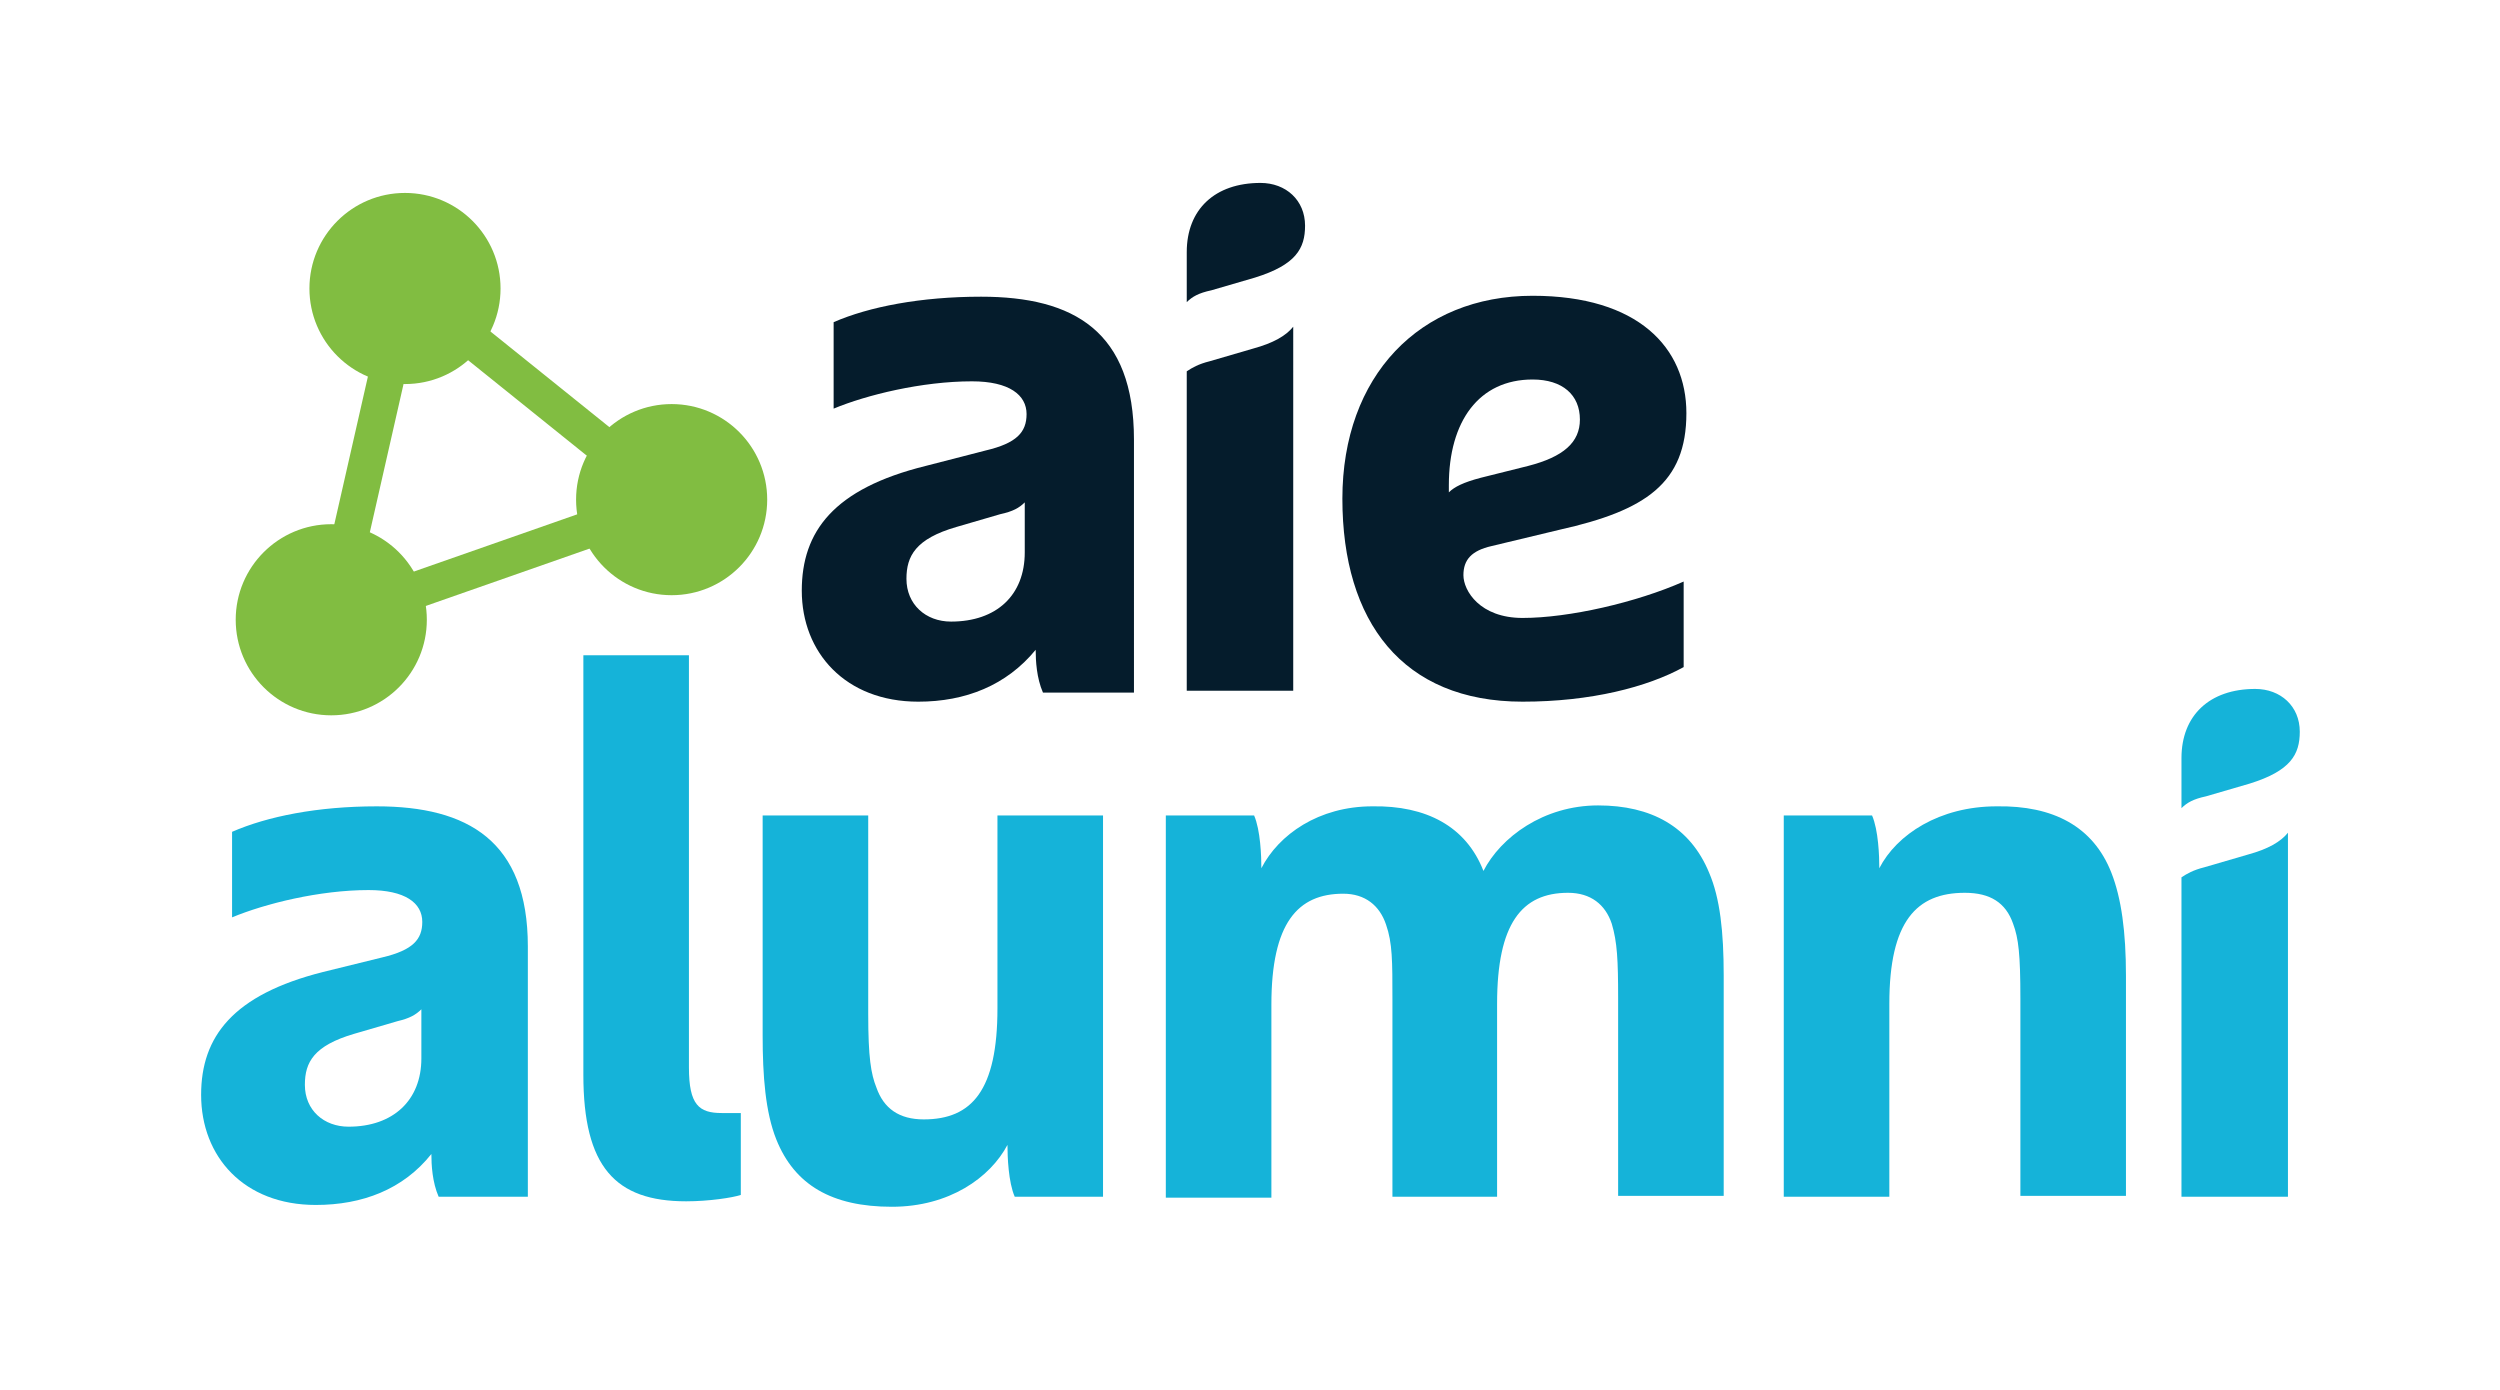 <?xml version="1.0" encoding="utf-8"?>
<!-- Generator: Adobe Illustrator 27.0.0, SVG Export Plug-In . SVG Version: 6.00 Build 0)  -->
<svg version="1.1" id="Layer_1" xmlns="http://www.w3.org/2000/svg" xmlns:xlink="http://www.w3.org/1999/xlink" x="0px" y="0px"
	 viewBox="0 0 274.7 152.7" style="enable-background:new 0 0 274.7 152.7;" xml:space="preserve">
<style type="text/css">
	.st0{fill:#051C2C;}
	.st1{fill:#15B3D9;}
	.st2{fill:none;stroke:#81BD41;stroke-width:4;stroke-miterlimit:10;}
	.st3{fill:#81BD41;}
	.st4{fill:#FFFFFF;}
</style>
<g>
	<path class="st0" d="M137.7,38.3l-4.8,1.4c-1.2,0.3-1.9,0.7-2.5,1.1v35.1h11.7V35.9C141.3,36.9,139.9,37.7,137.7,38.3"/>
	<path class="st0" d="M124.4,76.1h-9.8c-0.7-1.6-0.8-3.5-0.8-4.7c-3.2,3.9-7.7,5.7-12.9,5.7c-8,0-12.8-5.4-12.8-12.2
		c0-6.5,3.5-11.2,13.6-13.7l6.6-1.7c3.4-0.8,4.5-2,4.5-4c0-2.1-1.9-3.6-6-3.6c-5.5,0-11.6,1.5-15.2,3v-9.5c3.9-1.7,9.6-2.8,16.2-2.8
		c10.2,0,16.8,3.8,16.8,15.7V76.1z M112.6,55.2c-0.6,0.6-1.3,1-2.7,1.3l-4.8,1.4c-4.5,1.3-5.5,3.2-5.5,5.7c0,2.8,2.1,4.7,4.9,4.7
		c5,0,8.1-2.9,8.1-7.6V55.2z"/>
	<path class="st0" d="M163.9,60c-2.2,0.5-3.1,1.5-3.1,3.2c0,1.7,1.8,4.7,6.5,4.7c5.1,0,12.5-1.7,17.7-4v9.4
		c-4,2.2-10.2,3.8-17.7,3.8c-13.2,0-19.8-8.8-19.8-22.3c0-13.5,8.5-22.3,20.9-22.3c11.6,0,16.9,5.7,16.9,12.9
		c0,7.7-4.5,10.7-13.9,12.8L163.9,60z M159.2,53.3v0.8c0.6-0.6,1.6-1.1,3.5-1.6l5.2-1.3c3.9-1,5.7-2.6,5.7-5.1
		c0-2.7-1.9-4.4-5.2-4.4C162.5,41.7,159.2,46.3,159.2,53.3"/>
	<path class="st0" d="M143.4,24.8c0-2.8-2.1-4.7-4.9-4.7c-5,0-8.1,2.9-8.1,7.6v5.5c0.6-0.6,1.3-1,2.7-1.3l4.8-1.4
		C142.4,29.1,143.4,27.3,143.4,24.8"/>
	<path class="st1" d="M247,93.9l-4.8,1.4c-1.2,0.3-1.9,0.7-2.5,1.1v35.1h11.7V91.5C250.6,92.5,249.2,93.3,247,93.9"/>
	<path class="st1" d="M252.7,80.4c0-2.8-2.1-4.7-4.9-4.7c-5,0-8.1,2.9-8.1,7.6v5.5c0.6-0.6,1.3-1,2.7-1.3l4.8-1.4
		C251.7,84.7,252.7,82.9,252.7,80.4"/>
	<g>
		<path class="st1" d="M57.9,131.5h-9.7c-0.7-1.6-0.8-3.5-0.8-4.7c-3.1,3.9-7.6,5.6-12.7,5.6c-7.9,0-12.6-5.3-12.6-12.1
			c0-6.4,3.5-11,13.4-13.5l6.5-1.6c3.4-0.8,4.4-2,4.4-3.9c0-2.1-1.9-3.5-5.9-3.5c-5.4,0-11.4,1.5-15,3v-9.4
			c3.9-1.7,9.4-2.8,15.9-2.8c10,0,16.6,3.8,16.6,15.4V131.5z M46.3,110.9c-0.6,0.6-1.3,1-2.6,1.3l-4.8,1.4c-4.4,1.3-5.4,3.1-5.4,5.6
			c0,2.8,2.1,4.6,4.8,4.6c4.9,0,8-2.9,8-7.5V110.9z"/>
		<path class="st1" d="M64.1,72h11.6v45.3c0,4.1,1.1,5,3.6,5h2.1v9c-0.9,0.3-3.5,0.7-6,0.7c-7.8,0-11.3-3.8-11.3-13.9V72z"/>
		<path class="st1" d="M85.3,125.2c-1.2-3-1.5-7-1.5-11.4V89.6h11.6v21.8c0,4.8,0.3,6.6,0.9,8.1c0.8,2.3,2.5,3.5,5.2,3.5
			c5.3,0,8.1-3.2,8.1-12.2V89.6h11.6v41.9h-9.7c-0.7-1.6-0.8-4.4-0.8-5.7c-1.9,3.6-6.4,6.8-12.7,6.8
			C91.4,132.6,87.3,130.2,85.3,125.2z"/>
		<path class="st1" d="M163,95.7c1.9-3.7,6.6-7.2,12.6-7.2c5.8,0,10.1,2.3,12.2,7.4c1.2,2.8,1.6,6.5,1.6,11.3v24.2h-11.6v-21.7
			c0-4.2-0.1-6.2-0.7-8.2c-0.7-2.1-2.3-3.4-4.8-3.4c-5.1,0-7.8,3.4-7.8,12.2v21.2H153v-21.7c0-4.2,0-6.2-0.7-8.2
			c-0.7-2.1-2.3-3.4-4.7-3.4c-5,0-7.9,3.2-7.9,12.2v21.2h-11.6V89.6h9.7c0.7,1.6,0.8,4.5,0.8,5.8c1.9-3.7,6.3-6.8,12.2-6.8
			C156.7,88.5,161.1,90.8,163,95.7z"/>
		<path class="st1" d="M232,95.9c1.1,2.8,1.6,6.5,1.6,11.3v24.2H222v-21.7c0-4.8-0.2-6.6-0.8-8.2c-0.8-2.3-2.5-3.4-5.3-3.4
			c-5.3,0-8.3,3.1-8.3,12.2v21.2H196V89.6h9.7c0.7,1.6,0.8,4.5,0.8,5.8c1.9-3.7,6.6-6.8,12.9-6.8C225.6,88.5,230,90.8,232,95.9z"/>
	</g>
	<polygon class="st2" points="36.4,68.1 44.7,31.6 73.8,55 	"/>
	<circle class="st3" cx="44.5" cy="31.7" r="10.5"/>
	<circle class="st3" cx="73.8" cy="54.9" r="10.5"/>
	<circle class="st3" cx="36.4" cy="68.1" r="10.5"/>
</g>
</svg>
